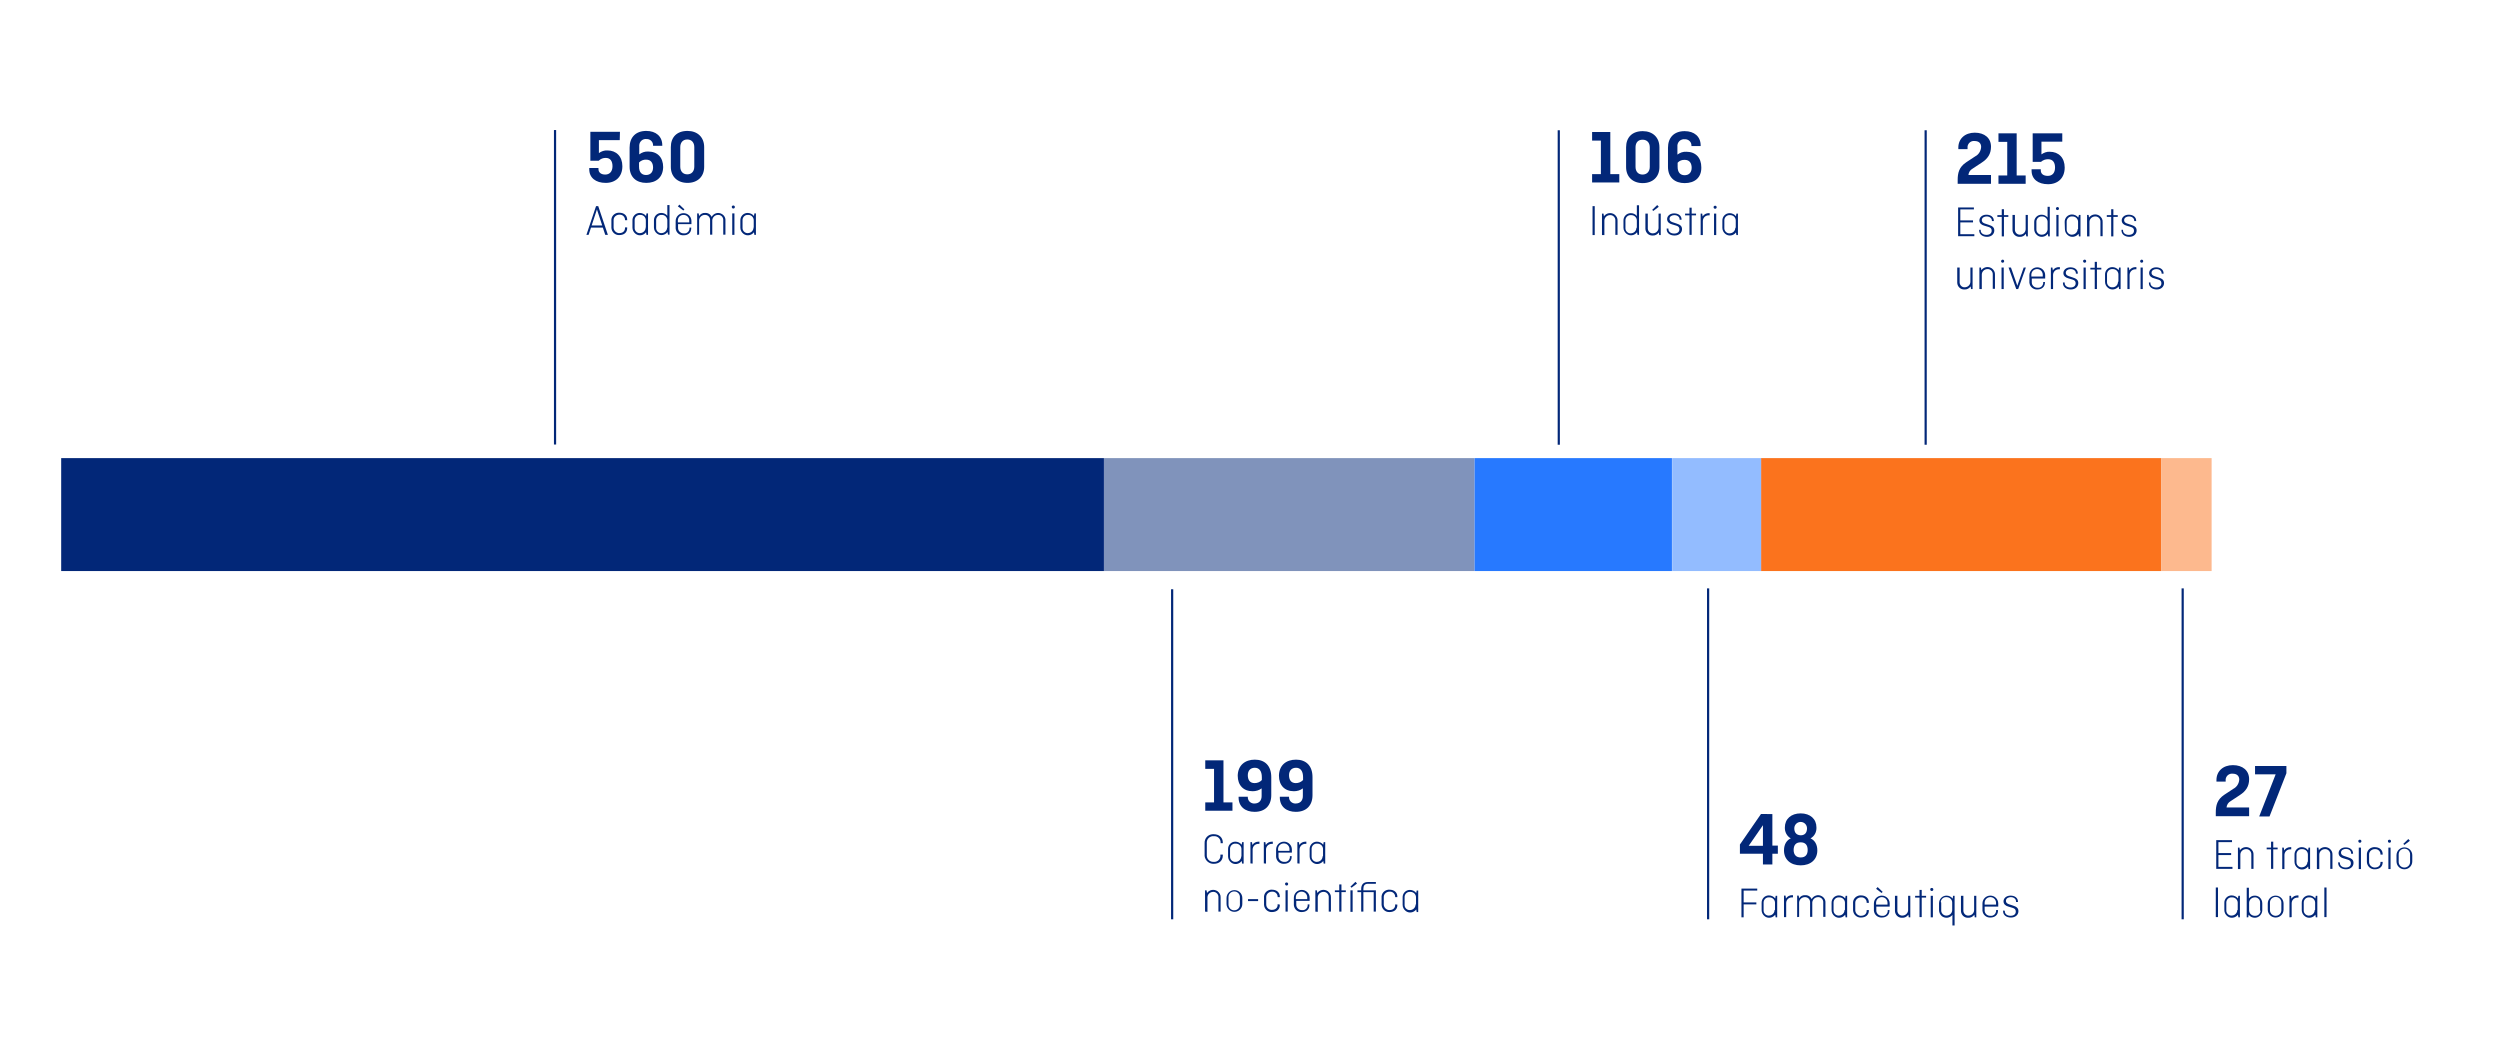 <?xml version="1.0" encoding="utf-8"?>
<!-- Generator: $$$/GeneralStr/196=Adobe Illustrator 27.6.0, SVG Export Plug-In . SVG Version: 6.00 Build 0)  -->
<svg version="1.1" id="Capa_1" xmlns="http://www.w3.org/2000/svg" xmlns:xlink="http://www.w3.org/1999/xlink" x="0px" y="0px"
	 viewBox="0 0 1140 483" style="enable-background:new 0 0 1140 483;" xml:space="preserve">
<style type="text/css">
	.st0{fill:#022778;}
	.st1{fill:#8093BB;}
	.st2{fill:#2779FF;}
	.st3{fill:#93BCFF;}
	.st4{fill:#FB731D;}
	.st5{fill:#FDB98E;}
	.st6{fill:none;stroke:#022778;stroke-miterlimit:10;}
</style>
<path class="st0" d="M282.6,63.9h-9.5v5.9c1.1-0.8,2.5-1.3,3.9-1.2c4,0,6.8,2.7,6.8,7.2c0,4.8-3.1,7.6-7.6,7.6s-7.5-2.3-7.5-6.2
	v-0.6h4.2v0.5c0,1.5,1.1,2.5,3.1,2.5s3.3-1.4,3.3-3.8c0-2.2-0.9-3.8-3.1-3.8c-1.2,0-2.3,0.4-3.2,1.3h-3.8V60.1h13.5L282.6,63.9z"/>
<path class="st0" d="M294.7,83.4c-4.5,0-7.6-2.6-7.6-7.4v-8.7c0-4.7,2.8-7.6,7.6-7.6c4.4,0,7.3,2.5,7.3,6.5v0.3h-4.2v-0.3
	c0-1.5-1.2-2.7-2.7-2.8c-0.1,0-0.2,0-0.3,0c-1.7-0.2-3.2,1.1-3.3,2.8c0,0.2,0,0.4,0,0.6v3.6c1.2-0.9,2.6-1.4,4.1-1.3
	c4.2,0,6.8,2.7,6.8,7.1C302.3,80.9,299.2,83.4,294.7,83.4z M291.4,74.1V76c0,2.5,1.2,3.8,3.2,3.8s3.2-1.3,3.2-3.4s-1-3.6-3.1-3.6
	C293.5,72.7,292.3,73.2,291.4,74.1z"/>
<path class="st0" d="M321.1,76.1c0,4.5-3.1,7.3-7.6,7.3s-7.6-2.8-7.6-7.3v-9c0-4.5,2.7-7.4,7.6-7.4c4.5,0,7.6,2.8,7.6,7.4V76.1z
	 M310.2,76c0,2.1,1.2,3.5,3.2,3.5s3.2-1.4,3.2-3.5v-8.9c0-2.1-1.2-3.5-3.2-3.5s-3.2,1.4-3.2,3.5V76z"/>
<path class="st0" d="M267.4,107.1l4.4-13.1h1l4.4,13.1H276l-1.1-3.3h-5.4l-1.1,3.3H267.4z M269.8,102.8h4.8l-2.4-7.3L269.8,102.8z"
	/>
<path class="st0" d="M286,103.8v0.2c0,2-1.4,3.2-3.6,3.2c-1.9,0.1-3.5-1.4-3.6-3.3c0-0.2,0-0.3,0-0.5v-2.7c-0.2-1.9,1.2-3.5,3.1-3.7
	c0.2,0,0.3,0,0.5,0c2.1,0,3.6,1.2,3.6,3.2v0.2h-1v-0.2c0-1.3-1.1-2.3-2.3-2.3c-0.1,0-0.2,0-0.3,0c-1.4,0-2.6,1.1-2.6,2.4
	c0,0.1,0,0.2,0,0.3v2.9c-0.1,1.4,0.9,2.6,2.3,2.8c0.1,0,0.2,0,0.3,0c1.7,0,2.6-1,2.6-2.3v-0.3H286z"/>
<path class="st0" d="M288.4,100.6c-0.1-1.9,1.4-3.5,3.3-3.5c1.1,0,2.2,0.5,2.9,1.4l0.2-1.2h0.7v9.8h-0.7l-0.2-1.2
	c-1.1,1.5-3.3,1.9-4.8,0.7c-0.9-0.7-1.4-1.7-1.4-2.8V100.6z M294.5,103.6v-2.9c0.1-1.4-0.9-2.6-2.3-2.7c-0.1,0-0.2,0-0.3,0
	c-1.3-0.1-2.4,0.9-2.5,2.2c0,0.1,0,0.2,0,0.3v3.3c-0.1,1.3,0.9,2.4,2.1,2.5c0.1,0,0.2,0,0.3,0c1.4,0,2.6-1.1,2.6-2.5
	C294.5,103.8,294.5,103.7,294.5,103.6L294.5,103.6z"/>
<path class="st0" d="M304.4,105.8c-1.1,1.5-3.3,1.9-4.8,0.7c-0.9-0.7-1.4-1.7-1.4-2.8v-3.1c-0.1-1.9,1.4-3.5,3.3-3.5
	c1.1,0,2.1,0.4,2.8,1.3v-4.9h1v13.5h-0.7L304.4,105.8z M304.3,103.6v-2.9c0.1-1.4-0.9-2.6-2.3-2.7c-0.1,0-0.2,0-0.3,0
	c-1.3-0.1-2.4,0.9-2.5,2.2c0,0.1,0,0.2,0,0.3v3.3c-0.1,1.3,0.9,2.4,2.1,2.5c0.1,0,0.2,0,0.3,0c1.4,0,2.6-1.1,2.6-2.5
	C304.4,103.8,304.4,103.7,304.3,103.6L304.3,103.6z"/>
<path class="st0" d="M315.2,103.9v0.2c0,2-1.4,3.2-3.5,3.2c-1.8,0.1-3.4-1.2-3.6-3.1c0-0.2,0-0.3,0-0.5v-2.9c0-2,1.6-3.6,3.6-3.6
	s3.6,1.6,3.6,3.6v1.4h-6.1v1.6c-0.1,1.4,1,2.5,2.3,2.6c0.1,0,0.2,0,0.3,0c1.3,0.2,2.4-0.7,2.6-2c0-0.1,0-0.2,0-0.3v-0.3H315.2z
	 M309.1,101.4h5.2v-0.6c0.1-1.4-0.9-2.7-2.4-2.8s-2.7,0.9-2.8,2.4c0,0.2,0,0.3,0,0.5V101.4z M309.1,94.1l0.7-0.8l2.3,2.2l-0.5,0.5
	L309.1,94.1z"/>
<path class="st0" d="M317.9,107.1v-9.8h0.7l0.2,1.2c0.6-0.9,1.6-1.5,2.7-1.4c1.3-0.1,2.5,0.6,3,1.8c0.9-1.6,2.9-2.3,4.5-1.4
	c1.2,0.6,1.9,1.8,1.8,3.1v6.4h-1v-6.5c0.1-1.3-0.8-2.4-2.1-2.5c-0.1,0-0.2,0-0.3,0c-1.4,0-2.5,1.1-2.6,2.4c0,0.1,0,0.1,0,0.2v6.4h-1
	v-6.5c0.1-1.3-0.8-2.4-2.1-2.5c-0.1,0-0.2,0-0.3,0c-1.4,0-2.5,1.1-2.6,2.4c0,0.1,0,0.1,0,0.2v6.4L317.9,107.1z"/>
<path class="st0" d="M334.4,93.7c0.4,0,0.7,0.3,0.7,0.7c0,0.4-0.3,0.7-0.7,0.7c-0.4,0-0.7-0.3-0.7-0.7c0,0,0,0,0,0
	C333.6,94.1,333.9,93.7,334.4,93.7C334.3,93.7,334.4,93.7,334.4,93.7z M334.9,97.3v9.8h-1v-9.8L334.9,97.3z"/>
<path class="st0" d="M337.6,100.6c-0.1-1.9,1.4-3.5,3.3-3.5c1.1,0,2.2,0.5,2.9,1.4l0.2-1.2h0.7v9.8h-0.7l-0.2-1.2
	c-1.1,1.5-3.3,1.9-4.8,0.7c-0.9-0.7-1.4-1.7-1.4-2.8V100.6z M343.7,103.6v-2.9c0.1-1.4-0.9-2.6-2.3-2.7c-0.1,0-0.2,0-0.3,0
	c-1.3-0.1-2.4,0.9-2.5,2.2c0,0.1,0,0.2,0,0.3v3.3c-0.1,1.3,0.9,2.4,2.1,2.5c0.1,0,0.2,0,0.3,0c1.4,0,2.6-1.1,2.6-2.5
	C343.7,103.8,343.7,103.7,343.7,103.6L343.7,103.6z"/>
<rect x="27.9" y="208.9" class="st0" width="475.5" height="51.5"/>
<rect x="503.4" y="208.9" class="st1" width="169" height="51.5"/>
<rect x="672.4" y="208.9" class="st2" width="90" height="51.5"/>
<rect x="762.5" y="208.9" class="st3" width="40.8" height="51.5"/>
<rect x="803.1" y="208.9" class="st4" width="182.5" height="51.5"/>
<rect x="985.6" y="208.9" class="st5" width="22.9" height="51.5"/>
<line class="st6" x1="253.1" y1="59.3" x2="253.1" y2="202.7"/>
<path class="st0" d="M549.6,346.7h8.3v19.2h4.1v3.8h-12.4v-3.8h4v-15.3h-4V346.7z"/>
<path class="st0" d="M572.2,346.4c4.5,0,7.5,2.7,7.5,8v8.2c0,4.7-2.8,7.6-7.6,7.6c-4.4,0-7.3-2.5-7.3-6.5v-0.4h4.2v0.3
	c0,1.5,1.2,2.7,2.7,2.8c0.1,0,0.2,0,0.3,0c2.1,0,3.3-1.3,3.3-3.4v-3.5c-1.2,0.9-2.6,1.3-4.1,1.3c-4.2,0-6.8-2.7-6.8-7.1
	C564.5,349,567.7,346.4,572.2,346.4z M575.4,355.7v-1.3c0-2.8-1.2-4.3-3.2-4.3s-3.2,1.3-3.2,3.4s0.9,3.6,3.1,3.6
	C573.4,357.1,574.6,356.6,575.4,355.7L575.4,355.7z"/>
<path class="st0" d="M591,346.4c4.5,0,7.5,2.7,7.5,8v8.2c0,4.7-2.8,7.6-7.6,7.6c-4.4,0-7.3-2.5-7.3-6.5v-0.4h4.2v0.3
	c0,1.5,1.2,2.7,2.7,2.8c0.1,0,0.2,0,0.3,0c2.1,0,3.3-1.3,3.3-3.4v-3.5c-1.2,0.9-2.6,1.3-4.1,1.3c-4.2,0-6.8-2.7-6.8-7.1
	C583.3,349,586.4,346.4,591,346.4z M594.2,355.7v-1.3c0-2.8-1.2-4.3-3.2-4.3s-3.2,1.3-3.2,3.4s0.9,3.6,3.1,3.6
	C592.2,357.1,593.3,356.6,594.2,355.7L594.2,355.7z"/>
<path class="st0" d="M557.6,389.7v0.4c0,2.4-1.7,3.8-4.1,3.8c-2.1,0.1-4-1.5-4.2-3.6c0-0.2,0-0.3,0-0.5v-5.3c-0.1-2.2,1.5-4,3.7-4.1
	c0.2,0,0.3,0,0.5,0c2.4,0,4.1,1.5,4.1,3.8v0.3h-1v-0.4c0-1.5-1.2-2.8-2.8-2.8c-0.1,0-0.2,0-0.4,0c-1.6-0.1-3,1.1-3.1,2.7
	c0,0.1,0,0.3,0,0.4v5.5c-0.1,1.6,1.1,3,2.7,3.1c0.1,0,0.3,0,0.4,0c1.5,0.2,2.9-0.9,3.1-2.4c0-0.1,0-0.2,0-0.4v-0.5L557.6,389.7z"/>
<path class="st0" d="M560,387.3c-0.1-1.9,1.4-3.5,3.3-3.5c1.1,0,2.2,0.5,2.9,1.4l0.2-1.2h0.7v9.8h-0.7l-0.2-1.2
	c-1.1,1.5-3.3,1.9-4.8,0.7c-0.9-0.7-1.4-1.7-1.4-2.8V387.3z M566.1,390.3v-2.9c0.1-1.4-0.9-2.6-2.4-2.7c-0.1,0-0.2,0-0.3,0
	c-1.3-0.1-2.4,0.9-2.5,2.2c0,0.1,0,0.2,0,0.3v3.3c-0.1,1.3,0.9,2.4,2.1,2.5c0.1,0,0.2,0,0.3,0c1.4,0.1,2.6-1,2.7-2.4
	C566.1,390.5,566.1,390.4,566.1,390.3L566.1,390.3z"/>
<path class="st0" d="M570.2,393.7V384h0.7l0.2,1.3c0.6-1,1.7-1.5,2.8-1.5c0.1,0,0.3,0,0.4,0v1c-0.2,0-0.3,0-0.5,0
	c-1.4,0-2.6,1.1-2.6,2.6c0,0.1,0,0.2,0,0.2v6.2L570.2,393.7z"/>
<path class="st0" d="M576.3,393.7V384h0.7l0.2,1.3c0.6-1,1.7-1.5,2.8-1.5c0.1,0,0.3,0,0.4,0v1c-0.2,0-0.3,0-0.5,0
	c-1.4,0-2.6,1.1-2.6,2.6c0,0.1,0,0.2,0,0.2v6.2L576.3,393.7z"/>
<path class="st0" d="M589,390.5v0.2c0,2-1.4,3.2-3.5,3.2c-1.8,0.1-3.4-1.2-3.6-3.1c0-0.2,0-0.3,0-0.5v-2.9c0-2,1.6-3.6,3.6-3.6
	s3.6,1.6,3.6,3.6v1.4h-6.1v1.6c-0.1,1.4,1,2.5,2.3,2.6c0.1,0,0.2,0,0.3,0c1.3,0.2,2.4-0.7,2.6-2c0-0.1,0-0.2,0-0.3v-0.3H589z
	 M582.9,388h5.1v-0.6c0.1-1.4-0.9-2.7-2.4-2.8c-1.4-0.1-2.7,0.9-2.8,2.4c0,0.2,0,0.3,0,0.5L582.9,388z"/>
<path class="st0" d="M591.6,393.7V384h0.7l0.2,1.3c0.6-1,1.7-1.5,2.8-1.5c0.1,0,0.3,0,0.4,0v1c-0.2,0-0.3,0-0.5,0
	c-1.4,0-2.6,1.1-2.6,2.6c0,0.1,0,0.2,0,0.2v6.2L591.6,393.7z"/>
<path class="st0" d="M597.2,387.3c-0.1-1.9,1.4-3.5,3.3-3.5c1.1,0,2.2,0.5,2.9,1.4l0.2-1.2h0.7v9.8h-0.7l-0.2-1.2
	c-1.1,1.5-3.3,1.9-4.8,0.7c-0.9-0.7-1.4-1.7-1.4-2.8V387.3z M603.3,390.3v-2.9c0.1-1.4-0.9-2.6-2.4-2.7c-0.1,0-0.2,0-0.3,0
	c-1.3-0.1-2.4,0.9-2.5,2.2c0,0.1,0,0.2,0,0.3v3.3c-0.1,1.3,0.9,2.4,2.1,2.5c0.1,0,0.2,0,0.3,0c1.4,0,2.6-1.1,2.6-2.5
	C603.3,390.5,603.3,390.4,603.3,390.3L603.3,390.3z"/>
<path class="st0" d="M549.5,415.7V406h0.7l0.2,1.2c1.1-1.5,3.2-1.9,4.8-0.8c0.9,0.7,1.5,1.7,1.4,2.9v6.4h-1v-6.5
	c0.1-1.3-0.9-2.4-2.1-2.5c-0.1,0-0.2,0-0.3,0c-1.4,0-2.6,1.1-2.6,2.5c0,0.1,0,0.2,0,0.3v6.3L549.5,415.7z"/>
<path class="st0" d="M566.5,412.2c0,2-1.6,3.6-3.6,3.6c-2,0-3.6-1.6-3.6-3.6v-2.7c0-2,1.6-3.6,3.6-3.6c2,0,3.6,1.6,3.6,3.6l0,0
	V412.2z M560.2,412.3c-0.1,1.4,0.9,2.7,2.4,2.8c1.4,0.1,2.7-0.9,2.8-2.4c0-0.2,0-0.3,0-0.5v-2.9c0.1-1.4-0.9-2.7-2.4-2.8
	c-1.4-0.1-2.7,0.9-2.8,2.4c0,0.2,0,0.3,0,0.5V412.3z"/>
<path class="st0" d="M569.1,410h4.6v0.9h-4.6V410z"/>
<path class="st0" d="M583.6,412.5v0.2c0,2-1.4,3.2-3.6,3.2c-1.9,0.1-3.5-1.4-3.6-3.3c0-0.2,0-0.3,0-0.5v-2.7
	c-0.2-1.9,1.2-3.5,3.1-3.7c0.2,0,0.3,0,0.5,0c2.1,0,3.6,1.2,3.6,3.2v0.2h-1v-0.2c0-1.3-1.1-2.3-2.3-2.3c-0.1,0-0.2,0-0.3,0
	c-1.4,0-2.6,1.1-2.6,2.4c0,0.1,0,0.2,0,0.3v2.9c-0.1,1.4,0.9,2.6,2.3,2.7c0.1,0,0.2,0,0.3,0c1.7,0,2.6-1,2.6-2.3v-0.3L583.6,412.5z"
	/>
<path class="st0" d="M586.7,402.4c0.4,0,0.7,0.3,0.7,0.7s-0.3,0.7-0.7,0.7c-0.4,0-0.7-0.3-0.7-0.7c0,0,0,0,0,0
	C585.9,402.7,586.3,402.4,586.7,402.4C586.7,402.4,586.7,402.4,586.7,402.4z M587.2,405.9v9.8h-1V406L587.2,405.9z"/>
<path class="st0" d="M597.1,412.5v0.2c0,2-1.4,3.2-3.5,3.2c-1.8,0.1-3.4-1.2-3.6-3.1c0-0.2,0-0.3,0-0.5v-2.9c0-2,1.6-3.6,3.6-3.6
	s3.6,1.6,3.6,3.6v1.4h-6.1v1.6c-0.1,1.4,1,2.5,2.3,2.6c0.1,0,0.2,0,0.3,0c1.3,0.2,2.4-0.7,2.6-2c0-0.1,0-0.2,0-0.3v-0.3H597.1z
	 M590.9,410h5.2v-0.6c0.1-1.4-0.9-2.7-2.4-2.8c-1.4-0.1-2.7,0.9-2.8,2.4c0,0.2,0,0.3,0,0.5V410z"/>
<path class="st0" d="M599.8,415.7V406h0.7l0.2,1.2c1.1-1.5,3.2-1.9,4.8-0.8c0.9,0.7,1.5,1.7,1.4,2.9v6.4h-1v-6.5
	c0.1-1.3-0.9-2.4-2.1-2.5c-0.1,0-0.2,0-0.3,0c-1.4,0-2.6,1.1-2.6,2.5c0,0.1,0,0.2,0,0.3v6.3L599.8,415.7z"/>
<path class="st0" d="M608.7,406h2v-2.7h1v2.7h2v0.8h-2v8.9h-1v-8.9h-2V406z"/>
<path class="st0" d="M616.8,406v9.8h-1V406H616.8z M616.3,404.8l-0.5-0.5l2.3-2.2l0.7,0.8L616.3,404.8z"/>
<path class="st0" d="M623.8,403c-1.6,0-2.1,1-2.1,2.3v0.7h5.7v9.7h-1v-8.9h-4.7v8.9h-1v-8.9H619V406h1.7v-0.6c0-2.1,1.1-3.2,3.1-3.2
	h3.6v0.8H623.8z"/>
<path class="st0" d="M637.2,412.5v0.2c0,2-1.4,3.2-3.6,3.2c-1.9,0.1-3.5-1.4-3.6-3.3c0-0.2,0-0.3,0-0.5v-2.7
	c-0.2-1.9,1.2-3.5,3.1-3.7c0.2,0,0.3,0,0.5,0c2.1,0,3.6,1.2,3.6,3.2v0.2h-1v-0.2c0-1.3-1.1-2.3-2.3-2.3c-0.1,0-0.2,0-0.3,0
	c-1.4,0-2.6,1.1-2.6,2.4c0,0.1,0,0.2,0,0.3v2.9c-0.1,1.4,0.9,2.6,2.3,2.8c0.1,0,0.2,0,0.3,0c1.7,0,2.6-1,2.6-2.3v-0.3L637.2,412.5z"
	/>
<path class="st0" d="M639.6,409.3c-0.1-1.9,1.4-3.5,3.3-3.5c1.1,0,2.2,0.5,2.9,1.4l0.2-1.1h0.7v9.8H646l-0.2-1.2
	c-1.1,1.5-3.3,1.9-4.8,0.7c-0.9-0.7-1.4-1.7-1.4-2.8L639.6,409.3z M645.7,412.3v-2.9c0.1-1.4-0.9-2.6-2.4-2.7c-0.1,0-0.2,0-0.3,0
	c-1.3-0.1-2.4,0.9-2.5,2.2c0,0.1,0,0.2,0,0.3v3.3c-0.1,1.3,0.9,2.4,2.1,2.5c0.1,0,0.2,0,0.3,0c1.4,0,2.6-1.1,2.6-2.5
	C645.7,412.4,645.7,412.4,645.7,412.3z"/>
<line class="st6" x1="534.5" y1="268.7" x2="534.5" y2="419.2"/>
<path class="st0" d="M726,60.2h8.3v19.2h4.1v3.8H726v-3.8h4V64.1h-4V60.2z"/>
<path class="st0" d="M756.7,76.2c0,4.5-3.1,7.3-7.6,7.3s-7.6-2.8-7.6-7.3v-9c0-4.5,2.7-7.4,7.6-7.4c4.5,0,7.6,2.8,7.6,7.4V76.2z
	 M745.8,76.1c0,2.1,1.2,3.5,3.2,3.5s3.3-1.4,3.3-3.5v-8.9c0-2.1-1.2-3.5-3.3-3.5s-3.2,1.4-3.2,3.5V76.1z"/>
<path class="st0" d="M768.2,83.5c-4.5,0-7.6-2.6-7.6-7.4v-8.7c0-4.7,2.8-7.6,7.6-7.6c4.4,0,7.3,2.5,7.3,6.5v0.3h-4.2v-0.3
	c0-1.5-1.2-2.7-2.7-2.8c-0.1,0-0.2,0-0.3,0c-1.7-0.2-3.2,1-3.4,2.7c0,0.2,0,0.5,0,0.7v3.6c1.2-0.9,2.6-1.4,4.1-1.3
	c4.2,0,6.8,2.7,6.8,7.1C775.9,81,772.8,83.5,768.2,83.5z M765,74.2v1.9c0,2.5,1.2,3.8,3.2,3.8s3.2-1.3,3.2-3.4s-1-3.6-3.1-3.6
	C767,72.8,765.8,73.3,765,74.2z"/>
<path class="st0" d="M727.2,107.2h-1V94h1V107.2z"/>
<path class="st0" d="M730.5,107.2v-9.8h0.7l0.2,1.2c1.1-1.5,3.2-1.9,4.8-0.8c0.9,0.7,1.5,1.7,1.4,2.9v6.4h-1v-6.5
	c0.1-1.3-0.9-2.4-2.1-2.5c-0.1,0-0.2,0-0.3,0c-1.4,0-2.6,1.1-2.6,2.5c0,0.1,0,0.2,0,0.3v6.3L730.5,107.2z"/>
<path class="st0" d="M746.5,105.9c-1.1,1.5-3.3,1.9-4.8,0.7c-0.9-0.7-1.4-1.7-1.4-2.8v-3.1c-0.1-1.9,1.4-3.5,3.3-3.5
	c1.1,0,2.1,0.4,2.8,1.3v-4.9h1v13.5h-0.7L746.5,105.9z M746.4,103.7v-2.9c0.1-1.4-0.9-2.6-2.4-2.7c-0.1,0-0.2,0-0.3,0
	c-1.3-0.1-2.4,0.9-2.5,2.2c0,0.1,0,0.2,0,0.3v3.3c-0.1,1.3,0.9,2.4,2.1,2.5c0.1,0,0.2,0,0.3,0c1.4,0,2.6-1.1,2.6-2.5
	C746.4,103.9,746.4,103.8,746.4,103.7z"/>
<path class="st0" d="M750.4,97.4h1v6.5c-0.1,1.3,0.8,2.4,2,2.5c0.1,0,0.2,0,0.3,0c1.4,0,2.6-1.1,2.6-2.5c0-0.1,0-0.2,0-0.2v-6.3h1
	v9.8h-0.7l-0.2-1.2c-0.6,0.9-1.7,1.5-2.8,1.4c-1.8,0.1-3.2-1.3-3.3-3c0-0.2,0-0.3,0-0.5V97.4z M753.9,96.2l-0.5-0.5l2.3-2.2l0.7,0.8
	L753.9,96.2z"/>
<path class="st0" d="M760.8,104.2v0.3c0,1.1,1,2,2.6,2s2.4-0.8,2.4-1.9c0-0.9-0.4-1.4-1.4-1.7l-2-0.6c-1.1-0.3-2.2-1-2.2-2.4
	s1.3-2.6,3.2-2.6s3.4,1,3.4,2.8v0.1h-0.9V100c0-1-0.9-1.9-2.4-1.9c-1,0-2.2,0.5-2.2,1.7c0,0.8,0.5,1.2,1.3,1.5l1.8,0.6
	c1.5,0.5,2.6,1,2.6,2.6s-1.3,2.9-3.4,2.9s-3.6-1.1-3.6-2.9v-0.3L760.8,104.2z"/>
<path class="st0" d="M768.4,97.4h2v-2.7h1v2.7h2v0.8h-2v8.9h-1v-8.9h-2V97.4z"/>
<path class="st0" d="M775.5,107.2v-9.8h0.7l0.2,1.3c0.6-1,1.7-1.5,2.8-1.5c0.1,0,0.3,0,0.4,0v1c-0.2,0-0.3,0-0.5,0
	c-1.4,0-2.6,1.1-2.6,2.6c0,0.1,0,0.2,0,0.2v6.2L775.5,107.2z"/>
<path class="st0" d="M782.1,93.8c0.4,0,0.7,0.3,0.7,0.7s-0.3,0.7-0.7,0.7c-0.4,0-0.7-0.3-0.7-0.7c0,0,0,0,0,0
	C781.3,94.2,781.7,93.8,782.1,93.8C782.1,93.8,782.1,93.8,782.1,93.8z M782.6,97.4v9.8h-1v-9.8L782.6,97.4z"/>
<path class="st0" d="M785.4,100.7c-0.1-1.9,1.4-3.5,3.3-3.5c1.1,0,2.2,0.5,2.9,1.4l0.2-1.2h0.7v9.8h-0.7l-0.2-1.2
	c-1.1,1.5-3.3,1.9-4.8,0.7c-0.9-0.7-1.4-1.7-1.4-2.8V100.7z M791.5,103.7v-2.9c0.1-1.4-0.9-2.6-2.4-2.7c-0.1,0-0.2,0-0.3,0
	c-1.3-0.1-2.4,0.9-2.5,2.2c0,0.1,0,0.2,0,0.3v3.3c-0.1,1.3,0.9,2.4,2.1,2.5c0.1,0,0.2,0,0.3,0c1.4,0,2.6-1.1,2.6-2.5
	C791.5,103.9,791.5,103.8,791.5,103.7L791.5,103.7z"/>
<line class="st6" x1="710.8" y1="59.4" x2="710.8" y2="202.8"/>
<path class="st0" d="M892.7,82.1c0-3.2,0.6-5.9,3.9-8.1l4.1-2.7c1.6-0.8,2.6-2.5,2.7-4.3c0-1.6-1-2.7-3-2.7c-1.6-0.2-3,1-3.2,2.5
	c0,0.2,0,0.3,0,0.5V68H893v-0.7c0-4,3-6.8,7.5-6.8s7.4,2.5,7.4,6.4c0,3.3-1.5,5.5-4.3,7.3l-4.1,2.7c-1.1,0.6-1.8,1.7-1.9,2.9h10.3v4
	h-15.2V82.1z"/>
<path class="st0" d="M911.3,60.8h8.3V80h4.1v3.8h-12.4V80h4V64.7h-4V60.8z"/>
<path class="st0" d="M940.4,64.6h-9.5v5.8c1.1-0.8,2.5-1.3,3.8-1.2c4,0,6.8,2.7,6.8,7.2c0,4.8-3.1,7.6-7.6,7.6s-7.5-2.3-7.5-6.2
	v-0.6h4.2v0.5c0,1.5,1.1,2.5,3.2,2.5s3.3-1.4,3.3-3.8c0-2.2-0.9-3.8-3.2-3.8c-1.2,0-2.3,0.4-3.2,1.2h-3.8V60.8h13.5V64.6z"/>
<path class="st0" d="M893.9,101.5v5.3h6.4v0.9h-7.4V94.6h7.2v0.9h-6.2v5h5.8v0.9H893.9z"/>
<path class="st0" d="M903.2,104.8v0.3c0,1.1,1,2,2.6,2s2.4-0.8,2.4-1.9c0-0.9-0.4-1.4-1.4-1.7l-2-0.6c-1.1-0.3-2.2-1-2.2-2.4
	s1.3-2.6,3.2-2.6s3.4,1,3.4,2.8v0.1h-0.9v-0.2c0-1-0.9-1.9-2.4-1.9c-1,0-2.2,0.5-2.2,1.7c0,0.8,0.5,1.2,1.3,1.5l1.8,0.6
	c1.5,0.5,2.6,1,2.6,2.6s-1.3,2.9-3.3,2.9s-3.6-1.1-3.6-2.9v-0.3L903.2,104.8z"/>
<path class="st0" d="M910.8,98.1h2v-2.7h1v2.7h2v0.8h-2v8.9h-1v-8.9h-2V98.1z"/>
<path class="st0" d="M917.8,98h1v6.5c-0.1,1.3,0.8,2.4,2,2.5c0.1,0,0.2,0,0.3,0c1.4,0,2.6-1.1,2.6-2.5c0-0.1,0-0.2,0-0.2V98h1v9.8
	h-0.7l-0.2-1.2c-0.6,0.9-1.7,1.5-2.8,1.4c-1.8,0.1-3.2-1.3-3.3-3c0-0.2,0-0.3,0-0.5V98z"/>
<path class="st0" d="M933.8,106.6c-1.1,1.5-3.3,1.9-4.8,0.7c-0.9-0.7-1.4-1.7-1.4-2.8v-3.1c-0.1-1.9,1.4-3.5,3.3-3.5
	c1.1,0,2.1,0.4,2.8,1.3v-4.9h1v13.5H934L933.8,106.6z M933.7,104.3v-2.9c0.1-1.4-0.9-2.6-2.3-2.7c-0.1,0-0.2,0-0.3,0
	c-1.3-0.1-2.4,0.9-2.5,2.2c0,0.1,0,0.2,0,0.3v3.3c-0.1,1.3,0.9,2.4,2.1,2.5c0.1,0,0.2,0,0.3,0c1.4,0.1,2.6-1,2.7-2.4
	C933.7,104.5,933.7,104.4,933.7,104.3L933.7,104.3z"/>
<path class="st0" d="M938.2,94.4c0.4,0,0.7,0.3,0.7,0.7s-0.3,0.7-0.7,0.7c-0.4,0-0.7-0.3-0.7-0.7c0,0,0,0,0,0
	C937.5,94.8,937.8,94.4,938.2,94.4C938.2,94.4,938.2,94.4,938.2,94.4z M938.7,98v9.8h-1V98L938.7,98z"/>
<path class="st0" d="M941.5,101.3c-0.1-1.9,1.4-3.5,3.3-3.5c1.1,0,2.2,0.5,2.9,1.4L948,98h0.7v9.8H948l-0.2-1.2
	c-1.1,1.5-3.3,1.9-4.8,0.7c-0.9-0.7-1.4-1.7-1.4-2.8L941.5,101.3z M947.6,104.3v-2.9c0.1-1.4-0.9-2.6-2.4-2.7c-0.1,0-0.2,0-0.3,0
	c-1.3-0.1-2.4,0.9-2.5,2.2c0,0.1,0,0.2,0,0.3v3.3c-0.1,1.3,0.9,2.4,2.1,2.5c0.1,0,0.2,0,0.3,0c1.4,0,2.6-1.1,2.6-2.5
	C947.6,104.5,947.6,104.4,947.6,104.3z"/>
<path class="st0" d="M951.7,107.8V98h0.7l0.2,1.2c1.1-1.5,3.2-1.9,4.8-0.8c0.9,0.7,1.5,1.7,1.4,2.9v6.4h-1v-6.5
	c0.1-1.3-0.9-2.4-2.1-2.5c-0.1,0-0.2,0-0.3,0c-1.4,0-2.6,1.1-2.6,2.5c0,0.1,0,0.2,0,0.3v6.3L951.7,107.8z"/>
<path class="st0" d="M960.7,98.1h2v-2.7h1v2.7h2v0.8h-2v8.9h-1v-8.9h-2V98.1z"/>
<path class="st0" d="M968.1,104.8v0.3c0,1.1,1,2,2.6,2s2.4-0.8,2.4-1.9c0-0.9-0.4-1.4-1.4-1.7l-2-0.6c-1.1-0.3-2.2-1-2.2-2.4
	s1.3-2.6,3.2-2.6s3.4,1,3.4,2.8v0.1h-0.9v-0.2c0-1-0.9-1.9-2.4-1.9c-1,0-2.2,0.5-2.2,1.7c0,0.8,0.5,1.2,1.3,1.5l1.8,0.6
	c1.5,0.5,2.6,1,2.6,2.6s-1.3,2.9-3.3,2.9s-3.6-1.1-3.6-2.9v-0.3L968.1,104.8z"/>
<path class="st0" d="M892.6,122h1v6.5c-0.1,1.3,0.8,2.4,2,2.5c0.1,0,0.2,0,0.3,0c1.4,0,2.6-1.1,2.6-2.5c0-0.1,0-0.2,0-0.2V122h1v9.8
	h-0.7l-0.2-1.2c-0.6,0.9-1.7,1.5-2.8,1.4c-1.8,0.1-3.2-1.3-3.3-3c0-0.2,0-0.3,0-0.5V122z"/>
<path class="st0" d="M902.6,131.8V122h0.7l0.2,1.2c1.1-1.5,3.2-1.9,4.8-0.8c0.9,0.7,1.5,1.7,1.4,2.9v6.4h-1v-6.5
	c0.1-1.3-0.9-2.4-2.1-2.5c-0.1,0-0.2,0-0.3,0c-1.4,0-2.6,1.1-2.6,2.5c0,0.1,0,0.2,0,0.3v6.3L902.6,131.8z"/>
<path class="st0" d="M913.2,118.4c0.4,0,0.7,0.3,0.7,0.7s-0.3,0.7-0.7,0.7c-0.4,0-0.7-0.3-0.7-0.7c0,0,0,0,0,0
	C912.5,118.8,912.8,118.4,913.2,118.4C913.2,118.4,913.2,118.4,913.2,118.4z M913.7,122v9.8h-1V122L913.7,122z"/>
<path class="st0" d="M919.4,131.8l-3.5-9.8h1.1l2.9,8.3l2.9-8.3h1l-3.5,9.8L919.4,131.8z"/>
<path class="st0" d="M932.5,128.6v0.2c0,2-1.4,3.2-3.5,3.2c-1.8,0.1-3.4-1.2-3.6-3.1c0-0.2,0-0.3,0-0.5v-2.9c0-2,1.6-3.6,3.6-3.6
	s3.6,1.6,3.6,3.6v1.5h-6.1v1.6c-0.1,1.4,1,2.5,2.3,2.6c0.1,0,0.2,0,0.3,0c1.3,0.2,2.4-0.7,2.6-2c0-0.1,0-0.2,0-0.3v-0.3L932.5,128.6
	z M926.3,126.1h5.2v-0.6c0.1-1.4-0.9-2.7-2.4-2.8c-1.4-0.1-2.7,0.9-2.8,2.4c0,0.2,0,0.3,0,0.5V126.1z"/>
<path class="st0" d="M935.2,131.8V122h0.7l0.2,1.3c0.6-1,1.7-1.5,2.8-1.5c0.1,0,0.3,0,0.4,0v1c-0.2,0-0.3,0-0.5,0
	c-1.4,0-2.6,1.1-2.6,2.6c0,0.1,0,0.2,0,0.2v6.2L935.2,131.8z"/>
<path class="st0" d="M941.5,128.8v0.3c0,1.1,1,2,2.6,2s2.4-0.8,2.4-1.9c0-0.9-0.4-1.4-1.4-1.7l-2-0.6c-1.1-0.3-2.2-1-2.2-2.4
	s1.3-2.6,3.2-2.6s3.4,1,3.4,2.8v0.1h-0.9v-0.2c0-1-0.9-1.9-2.4-1.9c-1,0-2.2,0.5-2.2,1.7c0,0.8,0.5,1.2,1.3,1.5l1.8,0.6
	c1.5,0.5,2.6,1,2.6,2.6c0,1.6-1.3,2.9-3.4,2.9s-3.6-1.1-3.6-2.9v-0.3L941.5,128.8z"/>
<path class="st0" d="M950.6,118.4c0.4,0,0.7,0.3,0.7,0.7s-0.3,0.7-0.7,0.7c-0.4,0-0.7-0.3-0.7-0.7c0,0,0,0,0,0
	C949.8,118.8,950.2,118.4,950.6,118.4C950.6,118.4,950.6,118.4,950.6,118.4z M951.1,122v9.8h-1V122L951.1,122z"/>
<path class="st0" d="M953.2,122.1h2v-2.7h1v2.7h2v0.8h-2v8.9h-1v-8.9h-2V122.1z"/>
<path class="st0" d="M959.9,125.3c-0.1-1.9,1.4-3.5,3.3-3.5c1.1,0,2.2,0.5,2.9,1.4l0.2-1.2h0.7v9.8h-0.7l-0.2-1.2
	c-1.1,1.5-3.3,1.9-4.8,0.7c-0.9-0.7-1.4-1.7-1.4-2.8L959.9,125.3z M966,128.3v-2.9c0.1-1.4-0.9-2.6-2.4-2.7c-0.1,0-0.2,0-0.3,0
	c-1.3-0.1-2.4,0.9-2.5,2.2c0,0.1,0,0.2,0,0.3v3.3c-0.1,1.3,0.9,2.4,2.1,2.5c0.1,0,0.2,0,0.3,0c1.4,0.1,2.6-1,2.6-2.5
	C966,128.5,966,128.4,966,128.3L966,128.3z"/>
<path class="st0" d="M970.1,131.8V122h0.7l0.2,1.3c0.6-1,1.7-1.5,2.8-1.5c0.1,0,0.3,0,0.4,0v1c-0.2,0-0.3,0-0.5,0
	c-1.4,0-2.6,1.1-2.6,2.6c0,0.1,0,0.2,0,0.2v6.2L970.1,131.8z"/>
<path class="st0" d="M976.6,118.4c0.4,0,0.7,0.3,0.7,0.7s-0.3,0.7-0.7,0.7c-0.4,0-0.7-0.3-0.7-0.7c0,0,0,0,0,0
	C975.9,118.8,976.2,118.4,976.6,118.4C976.6,118.4,976.6,118.4,976.6,118.4z M977.1,122v9.8h-1V122L977.1,122z"/>
<path class="st0" d="M980.6,128.8v0.3c0,1.1,1,2,2.6,2s2.4-0.8,2.4-1.9c0-0.9-0.4-1.4-1.4-1.7l-2-0.6c-1.1-0.3-2.2-1-2.2-2.4
	s1.3-2.6,3.2-2.6s3.4,1,3.4,2.8v0.1h-0.9v-0.2c0-1-0.9-1.9-2.4-1.9c-1,0-2.2,0.5-2.2,1.7c0,0.8,0.5,1.2,1.3,1.5l1.8,0.6
	c1.5,0.5,2.6,1,2.6,2.6c0,1.6-1.3,2.9-3.3,2.9s-3.6-1.1-3.6-2.9v-0.3L980.6,128.8z"/>
<line class="st6" x1="878.1" y1="59.4" x2="878.1" y2="202.8"/>
<path class="st0" d="M808.2,371.2v14.4h2.5v3.7h-2.5v4.9h-4.3v-4.9h-10.5v-4.2l9.6-13.9H808.2z M803.9,385.7v-9.4l-6.5,9.4H803.9z"
	/>
<path class="st0" d="M825.6,382.3c1.8,0.8,3.1,2.6,3.1,5.5c0,4.1-3,6.8-7.6,6.8s-7.6-2.7-7.6-6.8c0-2.9,1.3-4.7,3.1-5.5
	c-1.8-1-2.8-3-2.7-5c0-3.8,2.8-6.4,7.2-6.4s7.2,2.6,7.2,6.4C828.4,379.4,827.4,381.3,825.6,382.3z M821.1,391c2.1,0,3.2-1.2,3.2-3.4
	s-1-3.5-3.2-3.5s-3.2,1.3-3.2,3.5S819.1,391,821.1,391z M821.1,380.9c2,0,2.9-1.3,2.9-3.2c0-1.6-1.3-2.9-2.9-2.9s-2.9,1.3-2.9,2.9
	C818.2,379.6,819.1,380.8,821.1,380.9L821.1,380.9z"/>
<path class="st0" d="M795.1,412.4v5.9h-1v-13.1h7.2v0.9h-6.2v5.4h5.8v0.9L795.1,412.4z"/>
<path class="st0" d="M803.3,411.8c-0.1-1.9,1.4-3.5,3.3-3.5c1.1,0,2.2,0.5,2.9,1.4l0.2-1.2h0.7v9.8h-0.7l-0.2-1.2
	c-1.1,1.5-3.3,1.9-4.8,0.7c-0.9-0.7-1.4-1.7-1.4-2.8V411.8z M809.4,414.8v-2.9c0.1-1.4-0.9-2.6-2.4-2.7c-0.1,0-0.2,0-0.3,0
	c-1.3-0.1-2.4,0.9-2.5,2.2c0,0.1,0,0.2,0,0.3v3.3c-0.1,1.3,0.9,2.4,2.1,2.5c0.1,0,0.2,0,0.3,0c1.4,0,2.6-1.1,2.6-2.5
	C809.4,415,809.4,414.9,809.4,414.8z"/>
<path class="st0" d="M813.5,418.2v-9.8h0.7l0.2,1.3c0.6-1,1.7-1.5,2.8-1.5c0.1,0,0.3,0,0.4,0v1c-0.2,0-0.3,0-0.5,0
	c-1.4,0-2.6,1.1-2.6,2.6c0,0.1,0,0.2,0,0.2v6.2L813.5,418.2z"/>
<path class="st0" d="M819.5,418.2v-9.8h0.7l0.2,1.2c0.6-0.9,1.6-1.5,2.7-1.4c1.3-0.1,2.5,0.6,3,1.8c0.9-1.6,2.9-2.3,4.5-1.4
	c1.2,0.6,1.9,1.8,1.8,3.1v6.4h-1v-6.5c0.1-1.3-0.8-2.4-2.1-2.5c-0.1,0-0.2,0-0.3,0c-1.4,0-2.5,1.1-2.6,2.4c0,0.1,0,0.1,0,0.2v6.4h-1
	v-6.5c0.1-1.3-0.8-2.4-2.1-2.5c-0.1,0-0.2,0-0.3,0c-1.4,0-2.5,1.1-2.6,2.4c0,0.1,0,0.1,0,0.2v6.4L819.5,418.2z"/>
<path class="st0" d="M835.2,411.8c-0.1-1.9,1.4-3.5,3.3-3.5c1.1,0,2.2,0.5,2.9,1.4l0.2-1.2h0.7v9.8h-0.7l-0.2-1.2
	c-1.1,1.5-3.3,1.9-4.8,0.7c-0.9-0.7-1.4-1.7-1.4-2.8V411.8z M841.3,414.8v-2.9c0.1-1.4-0.9-2.6-2.4-2.7c-0.1,0-0.2,0-0.3,0
	c-1.3-0.1-2.4,0.9-2.5,2.2c0,0.1,0,0.2,0,0.3v3.3c-0.1,1.3,0.9,2.4,2.1,2.5c0.1,0,0.2,0,0.3,0c1.4,0,2.6-1.1,2.6-2.5
	C841.3,415,841.3,414.9,841.3,414.8z"/>
<path class="st0" d="M852.2,415v0.2c0,2-1.4,3.2-3.6,3.2c-1.9,0.1-3.5-1.4-3.6-3.3c0-0.2,0-0.3,0-0.5V412c-0.2-1.9,1.2-3.5,3.1-3.7
	c0.2,0,0.3,0,0.5,0c2.1,0,3.6,1.2,3.6,3.2v0.2h-1v-0.2c0-1.3-1.1-2.3-2.3-2.3c-0.1,0-0.2,0-0.3,0c-1.4,0-2.6,1.1-2.6,2.4
	c0,0.1,0,0.2,0,0.3v2.9c-0.1,1.4,0.9,2.6,2.3,2.8c0.1,0,0.2,0,0.3,0c1.7,0,2.6-1,2.6-2.3V415H852.2z"/>
<path class="st0" d="M861.6,415v0.2c0,2-1.4,3.2-3.5,3.2c-1.8,0.1-3.4-1.2-3.6-3.1c0-0.2,0-0.3,0-0.5V412c0-2,1.6-3.6,3.6-3.6
	s3.6,1.6,3.6,3.6v1.4h-6.1v1.6c-0.1,1.4,1,2.5,2.3,2.6c0.1,0,0.2,0,0.3,0c1.3,0.2,2.4-0.7,2.6-2c0-0.1,0-0.2,0-0.3V415H861.6z
	 M855.5,412.5h5.2v-0.6c0.1-1.4-0.9-2.7-2.4-2.8c-1.4-0.1-2.7,0.9-2.8,2.4c0,0.2,0,0.3,0,0.5V412.5z M855.5,405.3l0.7-0.8l2.3,2.2
	l-0.5,0.5L855.5,405.3z"/>
<path class="st0" d="M864.2,408.5h1v6.5c-0.1,1.3,0.8,2.4,2,2.5c0.1,0,0.2,0,0.3,0c1.4,0,2.6-1.1,2.6-2.5c0-0.1,0-0.2,0-0.2v-6.3h1
	v9.8h-0.7l-0.2-1.2c-0.6,0.9-1.7,1.5-2.8,1.4c-1.8,0.1-3.2-1.3-3.3-3c0-0.2,0-0.3,0-0.5V408.5z"/>
<path class="st0" d="M873.3,408.5h2v-2.7h1v2.7h2v0.8h-2v8.9h-1v-8.9h-2V408.5z"/>
<path class="st0" d="M880.9,404.9c0.4,0,0.7,0.3,0.7,0.7s-0.3,0.7-0.7,0.7c-0.4,0-0.7-0.3-0.7-0.7c0,0,0,0,0,0
	C880.1,405.2,880.5,404.9,880.9,404.9C880.9,404.9,880.9,404.9,880.9,404.9z M881.4,408.5v9.8h-1v-9.8H881.4z"/>
<path class="st0" d="M890.6,408.5h0.7V422h-1v-4.8c-1.2,1.5-3.3,1.7-4.8,0.6c-0.8-0.7-1.3-1.7-1.3-2.8v-3.1c0-1.9,1.5-3.5,3.4-3.5
	c1.1,0,2.2,0.5,2.8,1.4L890.6,408.5z M885.2,411.7v3.3c-0.1,1.3,0.9,2.4,2.1,2.5c0.1,0,0.2,0,0.3,0c1.4,0,2.6-1.1,2.6-2.5
	c0-0.1,0-0.2,0-0.3v-2.9c0.1-1.4-0.9-2.6-2.4-2.7c-0.1,0-0.2,0-0.3,0c-1.3-0.1-2.4,0.9-2.5,2.2C885.2,411.5,885.2,411.6,885.2,411.7
	L885.2,411.7z"/>
<path class="st0" d="M894.3,408.5h1v6.5c-0.1,1.3,0.8,2.4,2,2.5c0.1,0,0.2,0,0.3,0c1.4,0,2.6-1.1,2.6-2.5c0-0.1,0-0.2,0-0.2v-6.3h1
	v9.8h-0.7l-0.2-1.2c-0.6,0.9-1.7,1.5-2.8,1.4c-1.8,0.1-3.2-1.3-3.3-3c0-0.2,0-0.3,0-0.5V408.5z"/>
<path class="st0" d="M911.1,415v0.2c0,2-1.4,3.2-3.5,3.2c-1.8,0.1-3.4-1.2-3.6-3.1c0-0.2,0-0.3,0-0.5V412c0-2,1.6-3.6,3.6-3.6
	s3.6,1.6,3.6,3.6v1.4H905v1.6c-0.1,1.4,1,2.5,2.3,2.6c0.1,0,0.2,0,0.3,0c1.3,0.2,2.4-0.7,2.6-2c0-0.1,0-0.2,0-0.3V415H911.1z
	 M905,412.5h5.2v-0.6c0.1-1.4-0.9-2.7-2.4-2.8c-1.4-0.1-2.7,0.9-2.8,2.4c0,0.2,0,0.3,0,0.5V412.5z"/>
<path class="st0" d="M914.2,415.3v0.3c0,1.1,1,2,2.6,2s2.4-0.8,2.4-1.9c0-0.9-0.4-1.4-1.4-1.7l-2-0.6c-1.1-0.3-2.2-1-2.2-2.4
	s1.3-2.6,3.2-2.6s3.4,1,3.4,2.8v0.1h-0.9V411c0-1-0.9-1.9-2.4-1.9c-1,0-2.2,0.5-2.2,1.7c0,0.8,0.5,1.2,1.3,1.5l1.8,0.6
	c1.5,0.5,2.6,1,2.6,2.6s-1.3,2.9-3.4,2.9s-3.6-1.1-3.6-2.9v-0.3L914.2,415.3z"/>
<line class="st6" x1="778.9" y1="268.3" x2="778.9" y2="419.2"/>
<path class="st0" d="M1010.4,370.5c0-3.2,0.6-5.9,3.9-8.1l4.1-2.7c1.6-0.8,2.6-2.5,2.7-4.2c0-1.6-1-2.7-3-2.7c-1.6-0.2-3,1-3.2,2.5
	c0,0.2,0,0.3,0,0.5v0.6h-4.2v-0.7c0-4,3-6.8,7.5-6.8s7.4,2.5,7.4,6.4c0,3.3-1.5,5.5-4.3,7.3l-4.1,2.7c-1.1,0.6-1.8,1.7-1.9,2.9h10.3
	v4h-15.2L1010.4,370.5z"/>
<path class="st0" d="M1028.4,349.3h14.2v3.3l-7.7,19.7h-4.7l7.5-19.2h-9.4V349.3z"/>
<path class="st0" d="M1011.6,390v5.3h6.4v0.9h-7.4v-13.1h7.2v0.9h-6.2v5h5.8v0.9H1011.6z"/>
<path class="st0" d="M1020.5,396.3v-9.8h0.7l0.2,1.2c1.1-1.5,3.2-1.9,4.8-0.8c0.9,0.7,1.5,1.7,1.4,2.9v6.4h-1v-6.5
	c0.1-1.3-0.9-2.4-2.1-2.5c-0.1,0-0.2,0-0.3,0c-1.4,0-2.6,1.1-2.6,2.5c0,0.1,0,0.2,0,0.3v6.3L1020.5,396.3z"/>
<path class="st0" d="M1033.6,386.5h2v-2.7h1v2.7h2v0.8h-2v8.9h-1v-8.9h-2V386.5z"/>
<path class="st0" d="M1040.7,396.3v-9.8h0.7l0.2,1.3c0.6-1,1.7-1.5,2.8-1.5c0.1,0,0.3,0,0.4,0v1c-0.2,0-0.3,0-0.5,0
	c-1.4,0-2.6,1.1-2.6,2.6c0,0.1,0,0.2,0,0.2v6.2L1040.7,396.3z"/>
<path class="st0" d="M1046.3,389.8c-0.1-1.9,1.4-3.5,3.3-3.5c1.1,0,2.2,0.5,2.9,1.4l0.2-1.2h0.7v9.8h-0.7l-0.2-1.2
	c-1.1,1.5-3.3,1.9-4.8,0.7c-0.9-0.7-1.4-1.7-1.4-2.8V389.8z M1052.4,392.8v-2.9c0.1-1.4-0.9-2.6-2.4-2.7c-0.1,0-0.2,0-0.3,0
	c-1.3-0.1-2.4,0.9-2.5,2.2c0,0.1,0,0.2,0,0.3v3.3c-0.1,1.3,0.9,2.4,2.1,2.5c0.1,0,0.2,0,0.3,0c1.4,0,2.6-1.1,2.6-2.5
	C1052.4,393,1052.4,392.9,1052.4,392.8L1052.4,392.8z"/>
<path class="st0" d="M1056.5,396.3v-9.8h0.7l0.2,1.2c1.1-1.5,3.2-1.9,4.8-0.8c0.9,0.7,1.5,1.7,1.4,2.9v6.4h-1v-6.5
	c0.1-1.3-0.9-2.4-2.1-2.5c-0.1,0-0.2,0-0.3,0c-1.4,0-2.6,1.1-2.6,2.5c0,0.1,0,0.2,0,0.3v6.3L1056.5,396.3z"/>
<path class="st0" d="M1067,393.3v0.3c0,1.1,1,2,2.6,2s2.4-0.8,2.4-1.9c0-0.9-0.4-1.4-1.4-1.7l-2-0.6c-1.1-0.3-2.2-1-2.2-2.4
	s1.3-2.6,3.2-2.6s3.4,1,3.4,2.8v0.1h-0.9V389c0-1-0.9-1.9-2.4-1.9c-1,0-2.2,0.5-2.2,1.7c0,0.8,0.5,1.2,1.3,1.5l1.8,0.6
	c1.5,0.5,2.6,1,2.6,2.6s-1.3,2.9-3.4,2.9s-3.6-1.1-3.6-2.9v-0.3L1067,393.3z"/>
<path class="st0" d="M1076.1,382.9c0.4,0,0.7,0.3,0.7,0.7s-0.3,0.7-0.7,0.7c-0.4,0-0.7-0.3-0.7-0.7c0,0,0,0,0,0
	C1075.3,383.3,1075.6,382.9,1076.1,382.9C1076,382.9,1076,382.9,1076.1,382.9z M1076.6,386.5v9.8h-1v-9.8H1076.6z"/>
<path class="st0" d="M1086.5,393v0.2c0,2-1.4,3.2-3.6,3.2c-1.9,0.1-3.5-1.4-3.6-3.3c0-0.2,0-0.3,0-0.5V390c-0.2-1.9,1.2-3.5,3.1-3.7
	c0.2,0,0.3,0,0.5,0c2.1,0,3.6,1.2,3.6,3.2v0.2h-1v-0.2c0-1.3-1.1-2.3-2.3-2.3c-0.1,0-0.2,0-0.3,0c-1.4,0-2.6,1.1-2.6,2.4
	c0,0.1,0,0.2,0,0.3v2.9c-0.1,1.4,0.9,2.6,2.3,2.8c0.1,0,0.2,0,0.3,0c1.7,0,2.6-1,2.6-2.3V393H1086.5z"/>
<path class="st0" d="M1089.6,382.9c0.4,0,0.7,0.3,0.7,0.7s-0.3,0.7-0.7,0.7c-0.4,0-0.7-0.3-0.7-0.7c0,0,0,0,0,0
	C1088.8,383.3,1089.1,382.9,1089.6,382.9C1089.6,382.9,1089.6,382.9,1089.6,382.9z M1090.1,386.5v9.8h-1v-9.8H1090.1z"/>
<path class="st0" d="M1100,392.8c0,2-1.6,3.6-3.6,3.6c-2,0-3.6-1.6-3.6-3.6c0,0,0,0,0,0V390c0-2,1.6-3.6,3.6-3.6
	c2,0,3.6,1.6,3.6,3.6c0,0,0,0,0,0V392.8z M1093.8,392.8c-0.1,1.4,0.9,2.7,2.4,2.8c1.4,0.1,2.7-0.9,2.8-2.4c0-0.2,0-0.3,0-0.5v-2.9
	c0.1-1.4-0.9-2.7-2.4-2.8c-1.4-0.1-2.7,0.9-2.8,2.4c0,0.2,0,0.3,0,0.5V392.8z M1096.4,385.3l-0.5-0.5l2.3-2.2l0.7,0.8L1096.4,385.3z
	"/>
<path class="st0" d="M1011.4,404.7v13.5h-1v-13.5H1011.4z"/>
<path class="st0" d="M1014.3,411.8c-0.1-1.9,1.4-3.5,3.3-3.5c1.1,0,2.2,0.5,2.9,1.4l0.2-1.2h0.7v9.8h-0.7l-0.2-1.2
	c-1.1,1.5-3.3,1.9-4.8,0.7c-0.9-0.7-1.4-1.7-1.4-2.8V411.8z M1020.4,414.8v-2.9c0.1-1.4-0.9-2.6-2.4-2.7c-0.1,0-0.2,0-0.3,0
	c-1.3-0.1-2.4,0.9-2.5,2.2c0,0.1,0,0.2,0,0.3v3.3c-0.1,1.3,0.9,2.4,2.1,2.5c0.1,0,0.2,0,0.3,0c1.4,0,2.6-1.1,2.6-2.5
	C1020.4,415,1020.4,414.9,1020.4,414.8L1020.4,414.8z"/>
<path class="st0" d="M1025.2,418.3h-0.7v-13.5h1v4.9c1.2-1.5,3.3-1.7,4.8-0.6c0.8,0.7,1.3,1.7,1.3,2.8v3.1c0,1.9-1.5,3.5-3.4,3.5
	c-1.1,0-2.2-0.5-2.8-1.4L1025.2,418.3z M1030.6,415v-3.3c0.1-1.3-0.9-2.4-2.1-2.5c-0.1,0-0.2,0-0.3,0c-1.4,0-2.6,1.1-2.6,2.5
	c0,0.1,0,0.2,0,0.3v2.9c-0.1,1.4,0.9,2.6,2.4,2.7c0.1,0,0.2,0,0.3,0c1.3,0.1,2.4-0.9,2.5-2.2C1030.6,415.2,1030.6,415.1,1030.6,415
	L1030.6,415z"/>
<path class="st0" d="M1041.3,414.8c0,2-1.6,3.6-3.6,3.6c-2,0-3.6-1.6-3.6-3.6c0,0,0,0,0,0V412c0-2,1.6-3.6,3.6-3.6
	c2,0,3.6,1.6,3.6,3.6c0,0,0,0,0,0V414.8z M1035.1,414.8c-0.1,1.4,0.9,2.7,2.4,2.8c1.4,0.1,2.7-0.9,2.8-2.4c0-0.2,0-0.3,0-0.5v-2.9
	c0.1-1.4-0.9-2.7-2.4-2.8c-1.4-0.1-2.7,0.9-2.8,2.4c0,0.2,0,0.3,0,0.5V414.8z"/>
<path class="st0" d="M1044,418.3v-9.8h0.7l0.2,1.3c0.6-1,1.7-1.5,2.8-1.5c0.1,0,0.3,0,0.4,0v1c-0.2,0-0.3,0-0.5,0
	c-1.4,0-2.6,1.1-2.6,2.6c0,0,0,0.1,0,0.1v6.2L1044,418.3z"/>
<path class="st0" d="M1049.6,411.8c-0.1-1.9,1.4-3.5,3.3-3.5c1.1,0,2.2,0.5,2.9,1.4l0.2-1.2h0.7v9.8h-0.7l-0.2-1.2
	c-1.1,1.5-3.3,1.9-4.8,0.7c-0.9-0.7-1.4-1.7-1.4-2.8L1049.6,411.8z M1055.7,414.8v-2.9c0.1-1.4-0.9-2.6-2.4-2.7c-0.1,0-0.2,0-0.3,0
	c-1.3-0.1-2.4,0.9-2.5,2.2c0,0.1,0,0.2,0,0.3v3.3c-0.1,1.3,0.9,2.4,2.1,2.5c0.1,0,0.2,0,0.3,0c1.4,0,2.6-1.1,2.6-2.5
	C1055.7,415,1055.7,414.9,1055.7,414.8L1055.7,414.8z"/>
<path class="st0" d="M1060.9,404.7v13.5h-1v-13.5H1060.9z"/>
<line class="st6" x1="995.3" y1="268.3" x2="995.3" y2="419.2"/>
</svg>

